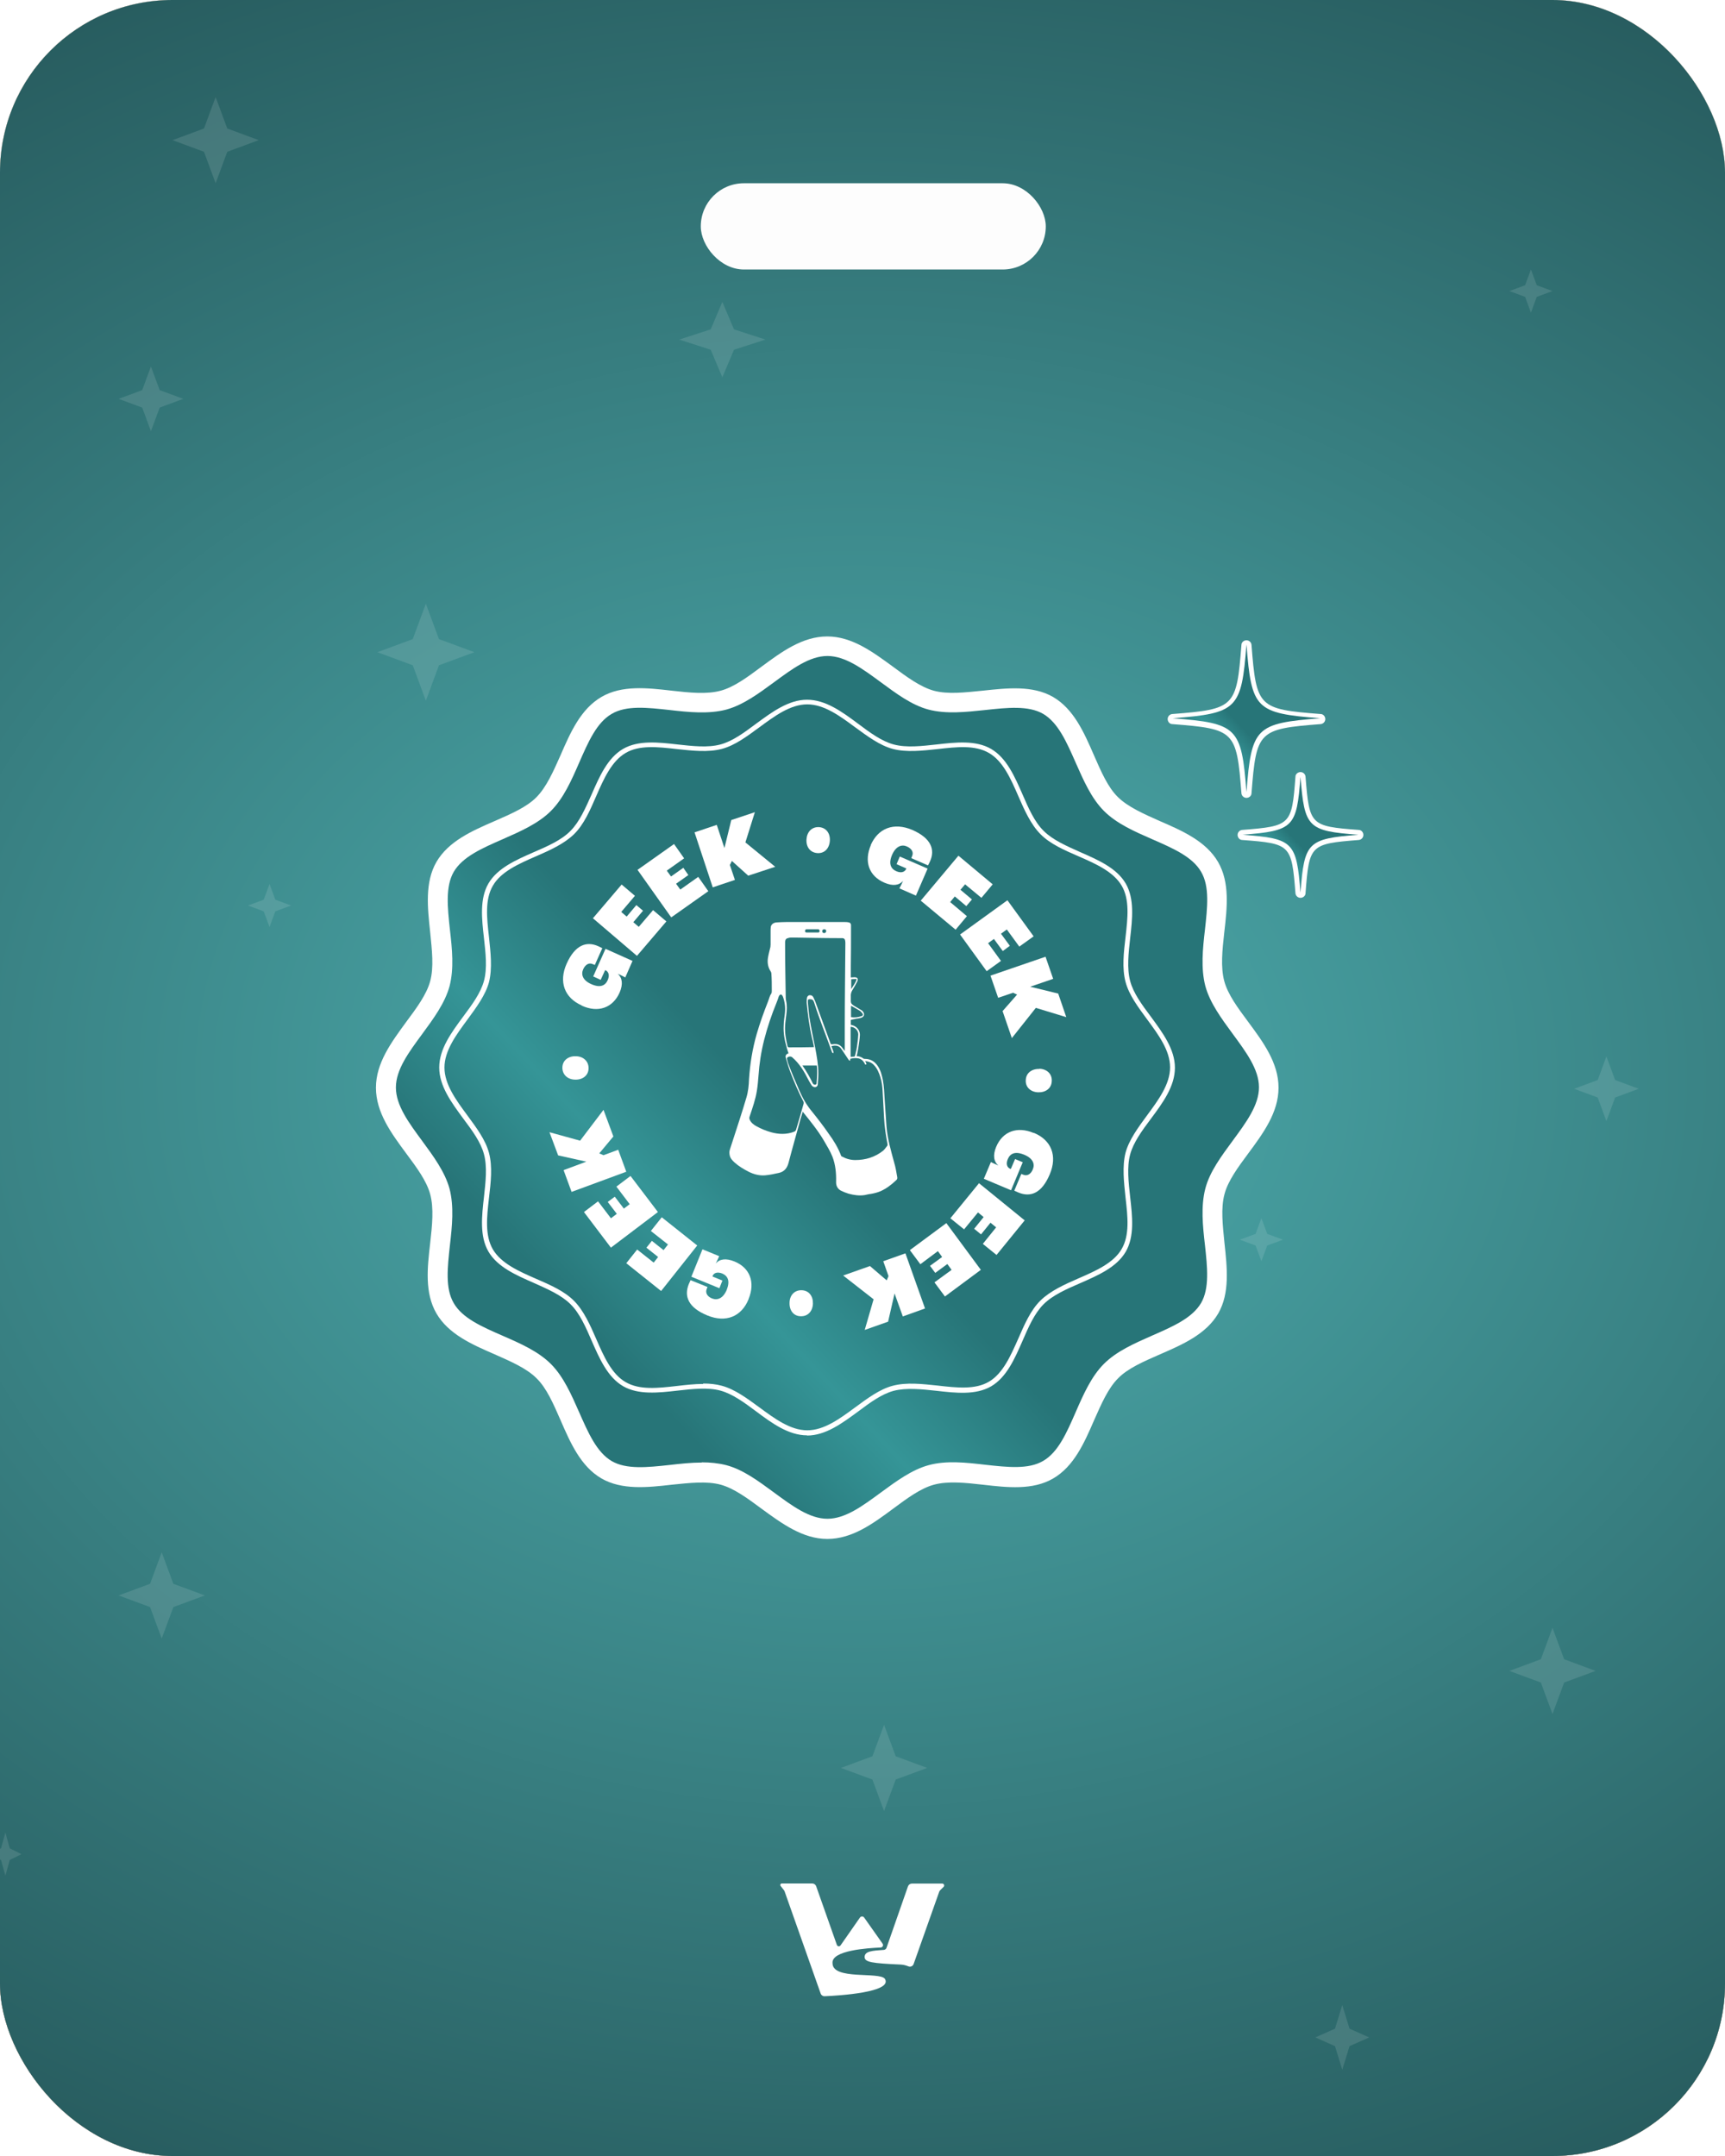 <svg width="160" height="200" viewBox="0 0 160 200" fill="none" xmlns="http://www.w3.org/2000/svg">
<g clip-path="url(#clip0_8559_18092)">
<rect width="160" height="200" rx="16" fill="white"/>
<rect x="-1" width="161" height="200" fill="url(#paint0_linear_8559_18092)"/>
<rect x="-1" width="161" height="200" fill="url(#paint1_radial_8559_18092)"/>
<path d="M83.549 182.241C80.87 182.124 80.197 182.021 80.197 181.54C80.197 180.996 80.917 180.954 81.977 180.881C82.091 180.873 82.191 180.797 82.228 180.689L84.218 174.987C84.272 174.833 84.418 174.73 84.581 174.73H87.401C87.557 174.73 87.635 174.918 87.525 175.029L87.2 175.353C87.162 175.392 87.132 175.438 87.114 175.49L84.743 182.19C84.672 182.388 84.457 182.486 84.261 182.409C84.058 182.33 83.825 182.253 83.549 182.241Z" fill="white"/>
<path d="M77.623 180.419C77.675 180.566 77.873 180.593 77.962 180.465L79.762 177.883C79.857 177.746 80.059 177.745 80.155 177.882L81.86 180.298C81.967 180.449 81.871 180.65 81.687 180.658C80.458 180.717 77.096 180.924 77.22 182.117C77.22 183.702 81.542 182.885 82.071 183.557C82.871 184.822 77.757 185.125 76.49 185.18C76.323 185.187 76.173 185.084 76.118 184.926L72.774 175.452C72.76 175.413 72.74 175.376 72.714 175.343L72.403 174.947C72.331 174.855 72.396 174.72 72.513 174.72H74.569H75.34C75.503 174.72 75.648 174.823 75.702 174.976L77.623 180.419Z" fill="white"/>
<path d="M39.5 56L40.715 59.285L44 60.5L40.715 61.715L39.5 65L38.285 61.715L35 60.5L38.285 59.285L39.5 56Z" fill="white" fill-opacity="0.12"/>
<path d="M15 144L16.08 146.92L19 148L16.08 149.08L15 152L13.92 149.08L11 148L13.92 146.92L15 144Z" fill="white" fill-opacity="0.12"/>
<path d="M144 151L145.08 153.92L148 155L145.08 156.08L144 159L142.92 156.08L140 155L142.92 153.92L144 151Z" fill="white" fill-opacity="0.12"/>
<path d="M20 9L21.08 11.92L24 13L21.08 14.08L20 17L18.92 14.08L16 13L18.92 11.92L20 9Z" fill="white" fill-opacity="0.12"/>
<path d="M82 160L83.08 162.92L86 164L83.08 165.08L82 168L80.92 165.08L78 164L80.92 162.92L82 160Z" fill="white" fill-opacity="0.12"/>
<path d="M67 28L68.08 30.555L71 31.5L68.08 32.445L67 35L65.92 32.445L63 31.5L65.92 30.555L67 28Z" fill="white" fill-opacity="0.12"/>
<path d="M142 25L142.54 26.46L144 27L142.54 27.54L142 29L141.46 27.54L140 27L141.46 26.46L142 25Z" fill="white" fill-opacity="0.12"/>
<path d="M117 113L117.54 114.46L119 115L117.54 115.54L117 117L116.46 115.54L115 115L116.46 114.46L117 113Z" fill="white" fill-opacity="0.12"/>
<path d="M25 82L25.54 83.46L27 84L25.54 84.54L25 86L24.46 84.54L23 84L24.46 83.46L25 82Z" fill="white" fill-opacity="0.12"/>
<path d="M0.5 170L0.905 171.46L2 172L0.905 172.54L0.5 174L0.095 172.54L-1 172L0.095 171.46L0.5 170Z" fill="white" fill-opacity="0.12"/>
<path d="M149 98L149.81 100.19L152 101L149.81 101.81L149 104L148.19 101.81L146 101L148.19 100.19L149 98Z" fill="white" fill-opacity="0.12"/>
<path d="M124.5 186L125.175 188.19L127 189L125.175 189.81L124.5 192L123.825 189.81L122 189L123.825 188.19L124.5 186Z" fill="white" fill-opacity="0.12"/>
<path d="M14 34L14.81 36.19L17 37L14.81 37.81L14 40L13.19 37.81L11 37L13.19 36.19L14 34Z" fill="white" fill-opacity="0.12"/>
<g filter="url(#filter0_i_8559_18092)">
<rect x="64" y="16" width="32" height="8" rx="4" fill="#FDFDFD"/>
</g>
<g clip-path="url(#clip1_8559_18092)">
<rect width="160" height="200" rx="16" fill="white"/>
<rect x="-1" width="161" height="200" fill="url(#paint2_linear_8559_18092)"/>
<rect x="-1" width="161" height="200" fill="url(#paint3_radial_8559_18092)"/>
<path d="M83.549 182.241C80.87 182.124 80.197 182.021 80.197 181.54C80.197 180.996 80.917 180.954 81.977 180.881C82.091 180.873 82.191 180.797 82.228 180.689L84.218 174.987C84.272 174.833 84.418 174.73 84.581 174.73H87.401C87.557 174.73 87.635 174.918 87.525 175.029L87.2 175.353C87.162 175.392 87.132 175.438 87.114 175.49L84.743 182.19C84.672 182.388 84.457 182.486 84.261 182.409C84.058 182.33 83.825 182.253 83.549 182.241Z" fill="white"/>
<path d="M77.623 180.419C77.675 180.566 77.873 180.593 77.962 180.465L79.762 177.883C79.857 177.746 80.059 177.745 80.155 177.882L81.86 180.298C81.967 180.449 81.871 180.65 81.687 180.658C80.458 180.717 77.096 180.924 77.22 182.117C77.22 183.702 81.542 182.885 82.071 183.557C82.871 184.822 77.757 185.125 76.49 185.18C76.323 185.187 76.173 185.084 76.118 184.926L72.774 175.452C72.76 175.413 72.74 175.376 72.714 175.343L72.403 174.947C72.331 174.855 72.396 174.72 72.513 174.72H74.569H75.34C75.503 174.72 75.648 174.823 75.702 174.976L77.623 180.419Z" fill="white"/>
<path d="M39.5 56L40.715 59.285L44 60.5L40.715 61.715L39.5 65L38.285 61.715L35 60.5L38.285 59.285L39.5 56Z" fill="white" fill-opacity="0.12"/>
<path d="M15 144L16.08 146.92L19 148L16.08 149.08L15 152L13.92 149.08L11 148L13.92 146.92L15 144Z" fill="white" fill-opacity="0.12"/>
<path d="M144 151L145.08 153.92L148 155L145.08 156.08L144 159L142.92 156.08L140 155L142.92 153.92L144 151Z" fill="white" fill-opacity="0.12"/>
<path d="M20 9L21.08 11.92L24 13L21.08 14.08L20 17L18.92 14.08L16 13L18.92 11.92L20 9Z" fill="white" fill-opacity="0.12"/>
<path d="M82 160L83.08 162.92L86 164L83.08 165.08L82 168L80.92 165.08L78 164L80.92 162.92L82 160Z" fill="white" fill-opacity="0.12"/>
<path d="M67 28L68.08 30.555L71 31.5L68.08 32.445L67 35L65.92 32.445L63 31.5L65.92 30.555L67 28Z" fill="white" fill-opacity="0.12"/>
<path d="M142 25L142.54 26.46L144 27L142.54 27.54L142 29L141.46 27.54L140 27L141.46 26.46L142 25Z" fill="white" fill-opacity="0.12"/>
<path d="M117 113L117.54 114.46L119 115L117.54 115.54L117 117L116.46 115.54L115 115L116.46 114.46L117 113Z" fill="white" fill-opacity="0.12"/>
<path d="M25 82L25.54 83.46L27 84L25.54 84.54L25 86L24.46 84.54L23 84L24.46 83.46L25 82Z" fill="white" fill-opacity="0.12"/>
<path d="M0.5 170L0.905 171.46L2 172L0.905 172.54L0.5 174L0.095 172.54L-1 172L0.095 171.46L0.5 170Z" fill="white" fill-opacity="0.12"/>
<path d="M149 98L149.81 100.19L152 101L149.81 101.81L149 104L148.19 101.81L146 101L148.19 100.19L149 98Z" fill="white" fill-opacity="0.12"/>
<path d="M124.5 186L125.175 188.19L127 189L125.175 189.81L124.5 192L123.825 189.81L122 189L123.825 188.19L124.5 186Z" fill="white" fill-opacity="0.12"/>
<path d="M14 34L14.81 36.19L17 37L14.81 37.81L14 40L13.19 37.81L11 37L13.19 36.19L14 34Z" fill="white" fill-opacity="0.12"/>
<g filter="url(#filter1_i_8559_18092)">
<rect x="64" y="16" width="32" height="8" rx="4" fill="#FDFDFD"/>
</g>
</g>
<g clip-path="url(#clip2_8559_18092)">
<g filter="url(#filter2_d_8559_18092)">
<path d="M115.802 99.011C115.802 102.507 111.67 105.423 110.81 108.639C109.95 111.854 112.025 116.566 110.324 119.482C108.623 122.398 103.575 122.903 101.163 125.315C98.752 127.727 98.303 132.756 95.33 134.476C92.358 136.196 87.834 134.064 84.487 134.962C81.141 135.859 78.355 139.953 74.859 139.953C71.363 139.953 68.447 135.822 65.231 134.962C62.015 134.102 57.304 136.177 54.388 134.476C51.471 132.774 50.966 127.727 48.555 125.315C46.143 122.903 41.114 122.455 39.394 119.482C37.674 116.509 39.805 111.985 38.908 108.639C38.011 105.292 33.916 102.507 33.916 99.011C33.916 95.515 38.048 92.598 38.908 89.382C39.768 86.167 37.693 81.456 39.394 78.539C41.095 75.623 46.143 75.118 48.555 72.706C50.966 70.295 51.415 65.266 54.388 63.545C57.36 61.826 61.884 63.957 65.231 63.059C68.577 62.162 71.363 58.087 74.859 58.087C78.355 58.087 81.272 62.218 84.487 63.078C87.703 63.938 92.414 61.863 95.33 63.564C98.247 65.266 98.752 70.313 101.163 72.725C103.575 75.137 108.604 75.585 110.324 78.558C112.044 81.531 109.913 86.055 110.81 89.401C111.708 92.748 115.802 95.533 115.802 99.029V99.011Z" fill="url(#paint4_linear_8559_18092)"/>
<path d="M74.859 140.888C72.578 140.888 70.634 139.448 68.764 138.083C67.456 137.111 66.203 136.195 64.988 135.859C63.679 135.504 62.109 135.69 60.426 135.859C58.164 136.12 55.808 136.363 53.92 135.279C51.995 134.157 51.041 131.989 50.125 129.876C49.452 128.343 48.835 126.904 47.9 125.988C46.965 125.053 45.526 124.436 44.012 123.763C41.899 122.847 39.73 121.893 38.609 119.968C37.506 118.061 37.767 115.724 38.029 113.462C38.216 111.798 38.384 110.209 38.029 108.9C37.693 107.666 36.776 106.432 35.804 105.124C34.421 103.254 33 101.328 33 99.029C33 96.729 34.44 94.804 35.804 92.934C36.776 91.626 37.693 90.392 38.029 89.158C38.384 87.849 38.197 86.279 38.029 84.596C37.786 82.334 37.524 79.978 38.609 78.09C39.73 76.165 41.899 75.211 44.012 74.295C45.545 73.622 46.984 73.005 47.9 72.07C48.816 71.135 49.452 69.696 50.125 68.181C51.041 66.069 51.995 63.9 53.92 62.779C55.808 61.676 58.164 61.937 60.426 62.199C62.09 62.386 63.679 62.554 64.988 62.199C66.222 61.862 67.456 60.946 68.764 59.974C70.634 58.591 72.559 57.17 74.859 57.17C77.158 57.17 79.084 58.609 80.954 59.974C82.262 60.946 83.515 61.862 84.73 62.199C86.039 62.554 87.609 62.367 89.292 62.199C91.554 61.956 93.909 61.694 95.798 62.779C97.723 63.9 98.677 66.069 99.593 68.181C100.266 69.715 100.883 71.154 101.818 72.07C102.752 72.986 104.192 73.622 105.706 74.295C107.819 75.211 109.987 76.165 111.109 78.09C112.212 79.997 111.95 82.334 111.689 84.596C111.502 86.26 111.334 87.849 111.689 89.158C112.025 90.392 112.941 91.626 113.913 92.934C115.297 94.804 116.718 96.729 116.718 99.029C116.718 101.328 115.297 103.254 113.913 105.124C112.941 106.432 112.025 107.685 111.707 108.9C111.352 110.209 111.539 111.779 111.707 113.462C111.95 115.724 112.212 118.079 111.128 119.968C110.006 121.893 107.838 122.847 105.725 123.763C104.192 124.436 102.752 125.053 101.836 125.988C100.902 126.922 100.285 128.362 99.612 129.876C98.695 131.989 97.742 134.157 95.816 135.279C93.928 136.382 91.573 136.12 89.31 135.859C87.647 135.672 86.057 135.504 84.749 135.859C83.515 136.195 82.281 137.111 80.972 138.083C79.103 139.467 77.177 140.888 74.878 140.888H74.859ZM63.23 133.784C63.997 133.784 64.763 133.858 65.493 134.045C67.063 134.457 68.502 135.541 69.905 136.569C71.606 137.822 73.214 139.018 74.878 139.018C76.541 139.018 78.149 137.822 79.851 136.569C81.253 135.541 82.692 134.475 84.263 134.045C85.908 133.597 87.74 133.802 89.516 134.008C91.573 134.232 93.517 134.457 94.882 133.653C96.284 132.849 97.069 131.035 97.91 129.11C98.621 127.483 99.35 125.819 100.528 124.642C101.705 123.464 103.388 122.735 104.996 122.024C106.921 121.183 108.716 120.398 109.539 118.996C110.324 117.631 110.118 115.686 109.894 113.63C109.688 111.854 109.501 110.022 109.931 108.377C110.343 106.806 111.427 105.367 112.455 103.964C113.708 102.263 114.904 100.655 114.904 98.992C114.904 97.328 113.708 95.72 112.455 94.019C111.427 92.616 110.361 91.177 109.931 89.606C109.501 87.961 109.688 86.129 109.894 84.372C110.118 82.315 110.343 80.371 109.539 79.006C108.735 77.604 106.921 76.819 104.996 75.978C103.369 75.267 101.705 74.538 100.528 73.36C99.35 72.182 98.621 70.5 97.91 68.892C97.069 66.985 96.284 65.172 94.882 64.349C93.517 63.564 91.573 63.769 89.516 63.994C87.74 64.181 85.908 64.386 84.263 63.956C82.692 63.545 81.253 62.461 79.851 61.432C78.149 60.18 76.541 58.983 74.878 58.983C73.214 58.983 71.606 60.18 69.905 61.432C68.502 62.461 67.063 63.526 65.493 63.956C63.847 64.386 62.015 64.199 60.239 63.994C58.183 63.769 56.238 63.545 54.874 64.349C53.471 65.153 52.686 66.966 51.845 68.892C51.135 70.519 50.405 72.182 49.228 73.36C48.05 74.538 46.367 75.267 44.759 75.978C42.834 76.819 41.039 77.604 40.216 79.006C39.431 80.371 39.637 82.315 39.861 84.372C40.067 86.148 40.254 87.98 39.824 89.625C39.394 91.195 38.328 92.635 37.3 94.037C36.047 95.739 34.851 97.346 34.851 99.01C34.851 100.674 36.047 102.282 37.3 103.983C38.328 105.385 39.394 106.825 39.824 108.395C40.254 110.04 40.067 111.873 39.861 113.649C39.637 115.705 39.413 117.649 40.216 119.014C41.02 120.416 42.834 121.202 44.759 122.043C46.386 122.753 48.05 123.482 49.228 124.66C50.405 125.838 51.135 127.521 51.845 129.128C52.686 131.035 53.471 132.849 54.874 133.671C56.238 134.457 58.183 134.251 60.239 134.027C61.23 133.914 62.239 133.802 63.23 133.802V133.784Z" fill="white"/>
</g>
<path d="M74.859 133.148C73.139 133.148 71.606 132.026 70.129 130.923C69.007 130.082 67.923 129.297 66.82 128.998C65.642 128.68 64.221 128.848 62.856 128.998C61.062 129.203 59.211 129.409 57.79 128.587C56.35 127.745 55.602 126.025 54.873 124.361C54.331 123.109 53.77 121.819 52.91 120.978C52.069 120.136 50.779 119.575 49.526 119.015C47.863 118.285 46.143 117.538 45.301 116.098C44.479 114.677 44.684 112.826 44.89 111.032C45.04 109.667 45.208 108.246 44.89 107.068C44.591 105.946 43.806 104.881 42.964 103.759C41.88 102.282 40.74 100.749 40.74 99.029C40.74 97.309 41.861 95.795 42.964 94.299C43.806 93.177 44.591 92.093 44.89 90.99C45.208 89.812 45.04 88.391 44.89 87.027C44.684 85.232 44.479 83.381 45.301 81.96C46.143 80.521 47.863 79.773 49.526 79.044C50.779 78.502 52.069 77.941 52.91 77.081C53.752 76.24 54.312 74.95 54.873 73.697C55.602 72.033 56.35 70.313 57.79 69.472C59.211 68.649 61.062 68.855 62.856 69.061C64.221 69.21 65.642 69.378 66.82 69.061C67.941 68.761 69.007 67.976 70.129 67.135C71.606 66.051 73.139 64.91 74.859 64.91C76.579 64.91 78.112 66.032 79.589 67.135C80.71 67.976 81.776 68.761 82.898 69.061C84.076 69.378 85.496 69.21 86.861 69.061C88.656 68.855 90.507 68.649 91.927 69.472C93.367 70.313 94.115 72.033 94.844 73.697C95.386 74.95 95.947 76.24 96.807 77.081C97.648 77.922 98.938 78.483 100.191 79.044C101.855 79.773 103.575 80.521 104.416 81.96C105.239 83.381 105.033 85.232 104.827 87.027C104.678 88.391 104.509 89.812 104.827 91.009C105.126 92.131 105.912 93.196 106.753 94.318C107.837 95.795 108.978 97.328 108.978 99.048C108.978 100.768 107.856 102.301 106.753 103.778C105.912 104.9 105.126 105.984 104.827 107.087C104.509 108.265 104.678 109.686 104.827 111.05C105.033 112.845 105.239 114.696 104.416 116.117C103.575 117.556 101.855 118.304 100.191 119.033C98.938 119.575 97.648 120.136 96.788 120.996C95.947 121.838 95.386 123.127 94.844 124.38C94.115 126.044 93.367 127.764 91.927 128.605C90.507 129.428 88.656 129.222 86.861 129.017C85.496 128.867 84.057 128.717 82.898 129.017C81.776 129.316 80.71 130.101 79.589 130.942C78.112 132.026 76.579 133.167 74.859 133.167V133.148ZM65.231 128.343C65.829 128.343 66.408 128.4 66.951 128.549C68.147 128.867 69.306 129.727 70.428 130.55C71.849 131.596 73.307 132.681 74.877 132.681C76.448 132.681 77.906 131.596 79.327 130.55C80.449 129.727 81.589 128.867 82.804 128.549C84.076 128.213 85.534 128.381 86.954 128.53C88.749 128.736 90.451 128.923 91.722 128.175C93.031 127.409 93.741 125.764 94.451 124.174C95.012 122.884 95.592 121.538 96.508 120.641C97.424 119.744 98.751 119.145 100.041 118.585C101.63 117.893 103.294 117.164 104.042 115.855C104.79 114.565 104.603 112.882 104.397 111.088C104.248 109.667 104.079 108.209 104.397 106.937C104.715 105.741 105.575 104.582 106.398 103.46C107.445 102.039 108.529 100.581 108.529 99.01C108.529 97.44 107.445 95.982 106.398 94.561C105.575 93.439 104.715 92.299 104.397 91.084C104.061 89.812 104.229 88.354 104.397 86.933C104.603 85.138 104.79 83.437 104.042 82.166C103.276 80.857 101.63 80.128 100.041 79.436C98.751 78.876 97.405 78.296 96.508 77.38C95.611 76.483 95.012 75.136 94.451 73.847C93.76 72.257 93.031 70.594 91.722 69.846C90.432 69.098 88.749 69.285 86.954 69.49C85.534 69.64 84.076 69.808 82.804 69.472C81.608 69.154 80.449 68.294 79.327 67.471C77.906 66.424 76.448 65.34 74.877 65.34C73.307 65.34 71.849 66.424 70.428 67.471C69.306 68.294 68.166 69.154 66.951 69.472C65.679 69.808 64.221 69.64 62.8 69.49C61.005 69.285 59.304 69.098 58.033 69.846C56.724 70.612 55.995 72.257 55.303 73.847C54.742 75.136 54.163 76.483 53.247 77.38C52.331 78.277 51.003 78.876 49.713 79.436C48.124 80.128 46.46 80.857 45.713 82.166C44.965 83.456 45.152 85.138 45.357 86.952C45.507 88.373 45.675 89.831 45.357 91.102C45.04 92.299 44.18 93.458 43.357 94.58C42.31 96.001 41.226 97.459 41.226 99.029C41.226 100.6 42.31 102.058 43.357 103.479C44.18 104.6 45.04 105.741 45.357 106.956C45.694 108.227 45.526 109.686 45.357 111.106C45.152 112.901 44.965 114.602 45.713 115.892C46.479 117.201 48.124 117.93 49.713 118.622C51.003 119.183 52.349 119.762 53.247 120.678C54.144 121.576 54.742 122.922 55.303 124.212C55.995 125.801 56.724 127.465 58.033 128.213C59.323 128.96 61.005 128.773 62.8 128.568C63.604 128.474 64.427 128.381 65.212 128.381L65.231 128.343Z" fill="white"/>
<path d="M122.457 66.705C116.456 67.172 116.082 67.546 115.615 73.547C115.148 67.546 114.774 67.172 108.772 66.705C114.774 66.237 115.148 65.863 115.615 59.862C116.082 65.863 116.456 66.237 122.457 66.705Z" fill="white"/>
<path d="M115.615 74.014C115.372 74.014 115.166 73.827 115.147 73.584C114.699 67.788 114.512 67.62 108.735 67.171C108.492 67.171 108.305 66.947 108.305 66.704C108.305 66.461 108.492 66.255 108.735 66.237C114.531 65.788 114.699 65.601 115.147 59.824C115.147 59.581 115.372 59.394 115.615 59.394C115.858 59.394 116.064 59.581 116.082 59.824C116.531 65.62 116.718 65.788 122.495 66.237C122.738 66.237 122.925 66.461 122.925 66.704C122.925 66.947 122.738 67.153 122.495 67.171C116.718 67.62 116.531 67.807 116.082 73.584C116.082 73.827 115.858 74.014 115.615 74.014ZM112.511 66.704C114.381 67.134 115.166 67.938 115.615 69.808C116.045 67.938 116.849 67.134 118.718 66.704C116.849 66.274 116.064 65.47 115.615 63.601C115.185 65.47 114.381 66.274 112.511 66.704Z" fill="white"/>
<path d="M122.457 66.629C116.456 67.097 116.082 67.471 115.615 73.472C115.148 67.471 114.774 67.097 108.772 66.629C114.774 66.162 115.148 65.788 115.615 59.787C116.082 65.788 116.456 66.162 122.457 66.629Z" fill="url(#paint5_linear_8559_18092)"/>
<path d="M125.991 77.436C121.279 77.81 120.98 78.109 120.625 82.802C120.251 78.09 119.952 77.791 115.26 77.436C119.971 77.062 120.27 76.763 120.625 72.07C120.999 76.782 121.298 77.081 125.991 77.436Z" fill="white"/>
<path d="M120.625 83.287C120.382 83.287 120.176 83.1 120.158 82.857C119.803 78.352 119.709 78.258 115.222 77.921C114.979 77.921 114.792 77.697 114.792 77.454C114.792 77.211 114.979 77.005 115.222 76.987C119.728 76.632 119.821 76.538 120.158 72.051C120.158 71.808 120.382 71.621 120.625 71.621C120.868 71.621 121.074 71.808 121.093 72.051C121.448 76.557 121.541 76.65 126.028 76.987C126.271 76.987 126.458 77.211 126.458 77.454C126.458 77.697 126.271 77.903 126.028 77.921C121.523 78.277 121.429 78.37 121.093 82.857C121.093 83.1 120.868 83.287 120.625 83.287ZM118.55 77.436C119.69 77.772 120.27 78.352 120.606 79.492C120.943 78.352 121.523 77.772 122.663 77.436C121.523 77.099 120.943 76.519 120.606 75.379C120.27 76.519 119.69 77.099 118.55 77.436Z" fill="white"/>
<path d="M125.991 77.436C121.279 77.81 120.98 78.109 120.625 82.801C120.251 78.09 119.952 77.791 115.26 77.436C119.971 77.062 120.27 76.763 120.625 72.07C120.999 76.781 121.298 77.081 125.991 77.436Z" fill="url(#paint6_linear_8559_18092)"/>
<path d="M53.958 93.27C52.35 92.56 51.808 91.083 52.556 89.4C53.341 87.643 54.406 87.288 55.491 87.774C55.603 87.83 55.771 87.905 55.865 87.961L55.173 89.513L54.986 89.438C54.612 89.269 54.276 89.494 54.089 89.924C53.883 90.391 54.032 90.933 54.836 91.289C55.659 91.662 56.145 91.438 56.369 90.915C56.556 90.485 56.463 90.148 56.164 89.999H56.126L55.715 90.896L55.023 90.578L56.164 88.017L58.669 89.139L57.996 90.672C57.996 90.672 57.622 90.466 57.304 90.335C57.715 90.709 57.809 91.289 57.472 92.074C56.837 93.495 55.491 93.981 53.958 93.289V93.27Z" fill="white"/>
<path d="M54.986 85.194L57.659 82.053L58.893 83.1L57.622 84.596L58.126 85.026L59.024 83.96L59.641 84.484L58.743 85.549L59.248 85.979L60.575 84.427L61.809 85.475L59.08 88.671L54.967 85.157L54.986 85.194Z" fill="white"/>
<path d="M59.137 80.689L62.52 78.296L63.455 79.623L61.847 80.764L62.24 81.306L63.38 80.502L63.848 81.175L62.707 81.979L63.1 82.521L64.764 81.343L65.699 82.671L62.259 85.101L59.118 80.67L59.137 80.689Z" fill="white"/>
<path d="M64.427 77.211L66.483 76.519L67.194 78.669L67.829 76.071L70.017 75.342L69.138 78.146L71.905 80.408L69.4 81.231L67.886 79.866L67.699 80.24L68.166 81.623L66.109 82.315L64.408 77.174L64.427 77.211Z" fill="white"/>
<path d="M74.803 77.885C74.841 77.193 75.27 76.707 75.944 76.725C76.617 76.763 77.009 77.286 76.972 77.978C76.934 78.67 76.504 79.175 75.831 79.137C75.158 79.1 74.766 78.576 74.803 77.885Z" fill="white"/>
<path d="M80.748 78.427C81.44 76.819 82.898 76.258 84.618 76.987C86.376 77.754 86.749 78.819 86.263 79.903C86.207 80.016 86.132 80.184 86.076 80.277L84.525 79.604L84.6 79.417C84.768 79.043 84.543 78.707 84.113 78.52C83.646 78.314 83.104 78.483 82.749 79.287C82.393 80.109 82.618 80.595 83.141 80.82C83.571 81.007 83.908 80.913 84.057 80.595V80.558L83.16 80.165L83.459 79.455L86.039 80.576L84.955 83.082L83.422 82.409C83.422 82.409 83.627 82.035 83.758 81.717C83.403 82.128 82.823 82.222 82.038 81.885C80.599 81.268 80.113 79.922 80.786 78.37L80.748 78.427Z" fill="white"/>
<path d="M88.899 79.38L92.077 82.035L91.03 83.288L89.516 82.035L89.086 82.54L90.152 83.437L89.628 84.054L88.562 83.157L88.132 83.68L89.684 84.989L88.637 86.242L85.403 83.549L88.88 79.399L88.899 79.38Z" fill="white"/>
<path d="M93.442 83.512L95.873 86.859L94.545 87.812L93.386 86.223L92.844 86.616L93.667 87.737L93.012 88.223L92.19 87.102L91.648 87.494L92.844 89.139L91.517 90.093L89.049 86.69L93.442 83.512Z" fill="white"/>
<path d="M96.975 88.746L97.686 90.803L95.554 91.532L98.153 92.168L98.901 94.355L96.078 93.495L93.853 96.299L92.993 93.794L94.339 92.261L93.965 92.093L92.582 92.56L91.871 90.504L96.994 88.746H96.975Z" fill="white"/>
<path d="M96.396 99.141C97.088 99.16 97.593 99.609 97.555 100.282C97.536 100.955 96.994 101.347 96.302 101.328C95.611 101.31 95.106 100.861 95.143 100.207C95.162 99.534 95.704 99.141 96.396 99.16V99.141Z" fill="white"/>
<path d="M95.891 105.086C97.518 105.759 98.097 107.217 97.368 108.937C96.62 110.713 95.573 111.087 94.452 110.62C94.34 110.564 94.171 110.489 94.078 110.452L94.732 108.9L94.919 108.975C95.293 109.124 95.63 108.9 95.798 108.47C96.004 107.984 95.817 107.46 95.013 107.124C94.171 106.769 93.704 106.993 93.48 107.517C93.293 107.947 93.386 108.302 93.723 108.433H93.76L94.153 107.517L94.863 107.816L93.779 110.414L91.255 109.349L91.909 107.797C91.909 107.797 92.283 107.984 92.601 108.115C92.171 107.76 92.078 107.161 92.395 106.395C92.994 104.955 94.34 104.451 95.891 105.105V105.086Z" fill="white"/>
<path d="M95.05 113.2L92.432 116.416L91.161 115.388L92.395 113.855L91.871 113.425L90.993 114.509L90.357 113.986L91.236 112.901L90.712 112.471L89.422 114.042L88.151 113.013L90.806 109.76L95.012 113.182L95.05 113.2Z" fill="white"/>
<path d="M90.974 117.799L87.646 120.267L86.674 118.958L88.263 117.799L87.871 117.257L86.749 118.08L86.263 117.425L87.385 116.603L86.992 116.06L85.366 117.276L84.393 115.967L87.777 113.462L90.993 117.818L90.974 117.799Z" fill="white"/>
<path d="M85.777 121.389L83.739 122.118L82.973 119.987L82.375 122.604L80.206 123.371L81.029 120.529L78.206 118.323L80.692 117.444L82.244 118.772L82.412 118.379L81.926 116.996L83.982 116.266L85.796 121.37L85.777 121.389Z" fill="white"/>
<path d="M75.401 120.921C75.383 121.613 74.953 122.118 74.28 122.099C73.607 122.099 73.214 121.557 73.233 120.865C73.233 120.173 73.681 119.669 74.354 119.687C75.027 119.706 75.42 120.229 75.401 120.921Z" fill="white"/>
<path d="M69.437 120.51C68.783 122.136 67.325 122.734 65.605 122.024C63.829 121.295 63.436 120.248 63.885 119.126C63.941 119.014 64.016 118.846 64.053 118.752L65.623 119.388L65.549 119.575C65.399 119.949 65.623 120.285 66.053 120.454C66.54 120.641 67.063 120.454 67.4 119.668C67.736 118.827 67.512 118.36 66.988 118.135C66.558 117.967 66.203 118.061 66.091 118.378V118.416L67.007 118.79L66.726 119.5L64.128 118.435L65.156 115.892L66.708 116.528C66.708 116.528 66.521 116.92 66.39 117.219C66.726 116.789 67.325 116.696 68.11 117.014C69.549 117.593 70.073 118.939 69.437 120.491V120.51Z" fill="white"/>
<path d="M61.324 119.762L58.09 117.182L59.099 115.911L60.632 117.126L61.043 116.603L59.959 115.743L60.464 115.107L61.548 115.967L61.959 115.444L60.37 114.191L61.38 112.92L64.67 115.537L61.305 119.781L61.324 119.762Z" fill="white"/>
<path d="M56.668 115.742L54.163 112.433L55.472 111.442L56.668 113.013L57.211 112.601L56.369 111.498L57.023 111.012L57.865 112.115L58.407 111.704L57.173 110.077L58.482 109.087L61.024 112.433L56.706 115.705L56.668 115.742Z" fill="white"/>
<path d="M53.023 110.583L52.275 108.545L54.387 107.76L51.77 107.18L50.966 105.03L53.808 105.815L55.977 102.955L56.893 105.423L55.584 106.993L55.977 107.162L57.341 106.657L58.089 108.695L53.023 110.564V110.583Z" fill="white"/>
<path d="M53.359 100.151C52.667 100.151 52.163 99.702 52.163 99.048C52.163 98.375 52.705 97.963 53.396 97.982C54.088 97.982 54.593 98.431 54.593 99.085C54.593 99.758 54.051 100.17 53.359 100.151Z" fill="white"/>
<path d="M74.448 103.16C74.392 103.366 74.317 103.571 74.261 103.777C73.887 105.142 73.494 106.507 73.139 107.871C73.008 108.357 72.746 108.694 72.242 108.806C71.812 108.9 71.382 108.993 70.952 109.03C70.428 109.068 69.923 108.937 69.437 108.694C68.97 108.451 68.521 108.189 68.129 107.834C67.923 107.647 67.736 107.441 67.68 107.161C67.643 106.974 67.643 106.806 67.699 106.637C67.998 105.721 68.297 104.805 68.596 103.87C68.82 103.179 69.026 102.506 69.232 101.814C69.4 101.253 69.456 100.674 69.475 100.094C69.568 98.673 69.793 97.29 70.185 95.925C70.484 94.897 70.84 93.906 71.232 92.915C71.288 92.784 71.326 92.635 71.382 92.485C71.419 92.41 71.438 92.317 71.494 92.242C71.587 92.13 71.587 92.018 71.587 91.887C71.587 91.363 71.587 90.84 71.55 90.316C71.55 90.26 71.531 90.186 71.494 90.129C71.232 89.737 71.157 89.307 71.232 88.839C71.288 88.503 71.382 88.166 71.457 87.849C71.457 87.774 71.475 87.699 71.475 87.624C71.475 87.213 71.475 86.802 71.475 86.39C71.475 86.26 71.475 86.129 71.494 85.998C71.513 85.773 71.737 85.586 72.017 85.568C72.335 85.549 72.653 85.53 72.971 85.53C74.747 85.53 76.523 85.53 78.299 85.53C78.448 85.53 78.579 85.53 78.729 85.568C78.841 85.586 78.916 85.661 78.935 85.792C78.935 85.904 78.935 86.016 78.935 86.147C78.935 87.306 78.935 88.466 78.916 89.625C78.916 89.924 78.916 90.242 78.916 90.541C78.916 90.578 78.916 90.634 78.916 90.672C79.028 90.672 79.14 90.653 79.252 90.653C79.533 90.653 79.626 90.784 79.514 91.046C79.383 91.307 79.234 91.569 79.084 91.812C78.953 92.018 78.897 92.205 78.916 92.448C78.916 92.579 78.916 92.728 78.916 92.859C78.916 92.99 78.953 93.102 79.047 93.177C79.159 93.27 79.271 93.345 79.383 93.401C79.57 93.513 79.757 93.625 79.944 93.738C79.981 93.756 80 93.794 80.019 93.812C80.243 94.074 80.168 94.336 79.832 94.429C79.739 94.448 79.645 94.467 79.552 94.485C79.439 94.485 79.346 94.523 79.234 94.541C79.14 94.56 79.028 94.579 78.916 94.616V95.065C78.916 95.065 79.047 95.102 79.121 95.121C79.496 95.252 79.776 95.607 79.757 96.018C79.739 96.43 79.664 96.822 79.608 97.234C79.57 97.477 79.514 97.72 79.458 97.981C79.496 97.981 79.552 97.981 79.589 97.981C79.776 98.019 79.925 98.075 80.075 98.187C80.112 98.225 80.168 98.225 80.206 98.225C80.748 98.225 81.141 98.468 81.421 98.897C81.683 99.29 81.795 99.739 81.888 100.187C82.001 100.786 82.019 101.403 82.057 102.001C82.113 102.842 82.169 103.665 82.225 104.506C82.319 105.647 82.636 106.731 82.935 107.834C83.066 108.264 83.141 108.713 83.216 109.161C83.253 109.311 83.216 109.423 83.085 109.516C82.674 109.909 82.225 110.246 81.701 110.489C81.402 110.619 81.103 110.694 80.785 110.75C80.58 110.769 80.393 110.825 80.187 110.863C79.682 110.937 79.196 110.863 78.71 110.732C78.467 110.657 78.224 110.563 78 110.451C77.682 110.283 77.532 109.984 77.551 109.61C77.57 108.825 77.495 108.04 77.215 107.31C77.009 106.787 76.691 106.282 76.411 105.796C75.85 104.843 75.158 104.001 74.466 103.141C74.466 103.141 74.466 103.141 74.429 103.104L74.448 103.16ZM78.86 98.206V98.393C78.86 98.393 78.748 98.374 78.729 98.337C78.505 98 78.28 97.664 78.056 97.327C77.832 96.991 77.532 96.934 77.121 97.047C77.121 97.084 77.14 97.121 77.159 97.159C77.215 97.308 77.271 97.439 77.308 97.589C77.308 97.626 77.308 97.664 77.289 97.701C77.252 97.682 77.215 97.664 77.177 97.626C77.177 97.626 77.177 97.589 77.159 97.57C76.616 96.037 75.999 94.541 75.513 92.99C75.439 92.765 75.345 92.691 75.102 92.691C74.971 92.691 74.915 92.747 74.934 92.878C74.934 92.915 74.934 92.971 74.934 93.008C74.99 93.476 75.009 93.962 75.083 94.429C75.233 95.345 75.42 96.261 75.607 97.159C75.756 97.963 75.906 98.767 75.906 99.589C75.906 99.926 75.869 100.244 75.85 100.58C75.85 100.804 75.626 100.917 75.42 100.804C75.364 100.767 75.308 100.73 75.289 100.692C75.177 100.524 75.083 100.356 74.99 100.187C74.597 99.402 74.149 98.654 73.475 98.075C73.345 97.963 73.083 98 72.99 98.15C72.99 98.15 72.99 98.187 72.99 98.206C73.027 98.337 73.046 98.468 73.083 98.58C73.401 99.458 73.775 100.318 74.149 101.178C74.448 101.87 74.822 102.524 75.308 103.104C75.85 103.777 76.373 104.45 76.859 105.16C77.327 105.796 77.738 106.469 78.019 107.217C78.019 107.254 78.075 107.273 78.112 107.292C78.486 107.497 78.897 107.61 79.327 107.61C80.281 107.61 81.141 107.348 81.907 106.75C82.057 106.619 82.169 106.45 82.3 106.282C82.319 106.245 82.337 106.189 82.318 106.133C82.169 105.329 82.038 104.506 82.001 103.702C81.945 102.898 81.926 102.076 81.87 101.272C81.851 100.823 81.795 100.374 81.664 99.945C81.533 99.514 81.365 99.103 81.047 98.785C80.841 98.561 80.58 98.468 80.243 98.43C80.281 98.486 80.299 98.524 80.318 98.58C80.337 98.636 80.412 98.711 80.318 98.748C80.225 98.785 80.225 98.692 80.206 98.654C80.056 98.393 79.869 98.206 79.552 98.168C79.308 98.131 79.066 98.168 78.841 98.225L78.86 98.206ZM75.495 97.103C75.439 96.841 75.401 96.579 75.326 96.336C75.065 95.233 74.934 94.13 74.822 93.008C74.822 92.859 74.822 92.691 74.859 92.522C74.896 92.41 74.99 92.317 75.121 92.317C75.27 92.317 75.364 92.373 75.439 92.504C75.495 92.616 75.551 92.747 75.607 92.878C76.074 94.149 76.523 95.401 76.99 96.673C77.065 96.897 77.065 96.897 77.308 96.86C77.626 96.822 77.906 96.897 78.112 97.177C78.187 97.271 78.262 97.383 78.355 97.495C78.355 97.439 78.355 97.402 78.355 97.365C78.355 96.692 78.355 96 78.355 95.327C78.355 92.728 78.392 90.129 78.411 87.531C78.411 87.437 78.411 87.362 78.392 87.269C78.374 87.119 78.299 87.045 78.149 87.026C78.019 87.026 77.906 87.026 77.775 87.026C76.355 87.026 74.934 86.989 73.494 86.97C73.382 86.97 73.251 86.97 73.139 87.007C72.933 87.045 72.84 87.138 72.821 87.362C72.821 87.549 72.821 87.718 72.821 87.905C72.821 89.382 72.859 90.859 72.877 92.335C72.877 92.504 72.877 92.691 72.915 92.84C73.008 93.27 72.99 93.7 72.933 94.13C72.896 94.467 72.84 94.803 72.821 95.158C72.784 95.794 72.896 96.43 73.046 97.047C73.064 97.121 73.102 97.159 73.195 97.159C73.924 97.159 74.653 97.159 75.382 97.14C75.401 97.14 75.439 97.14 75.476 97.14L75.495 97.103ZM73.12 97.664C73.064 97.477 72.99 97.29 72.952 97.103C72.765 96.467 72.653 95.794 72.69 95.14C72.69 94.747 72.765 94.373 72.802 93.999C72.859 93.457 72.802 92.952 72.616 92.448C72.578 92.373 72.522 92.279 72.466 92.261C72.354 92.223 72.298 92.335 72.242 92.41C72.242 92.41 72.242 92.448 72.223 92.466C72.167 92.635 72.111 92.822 72.036 92.99C71.569 94.13 71.176 95.289 70.877 96.467C70.597 97.57 70.428 98.673 70.353 99.795C70.316 100.262 70.279 100.711 70.204 101.178C70.073 102.001 69.793 102.786 69.531 103.571C69.493 103.665 69.493 103.758 69.531 103.852C69.662 104.151 69.905 104.338 70.185 104.487C70.597 104.712 71.045 104.899 71.513 105.03C72.242 105.235 72.971 105.254 73.681 104.974C73.756 104.936 73.793 104.899 73.831 104.824C74.074 104.001 74.317 103.197 74.541 102.375C74.541 102.319 74.541 102.263 74.541 102.225C74.074 101.347 73.681 100.412 73.326 99.496C73.158 99.066 73.027 98.617 72.896 98.168C72.821 97.907 72.896 97.813 73.139 97.701L73.12 97.664ZM78.897 95.252V98.037C78.991 98.037 79.103 98.019 79.196 98.019C79.271 98.019 79.29 97.981 79.308 97.925C79.365 97.664 79.439 97.421 79.477 97.159C79.533 96.766 79.589 96.374 79.608 95.962C79.608 95.588 79.29 95.271 78.916 95.252H78.897ZM74.429 98.841C74.803 99.384 75.121 99.926 75.382 100.487C75.439 100.599 75.551 100.655 75.682 100.599C75.7 100.599 75.738 100.543 75.738 100.524C75.756 100.206 75.794 99.87 75.794 99.552C75.794 99.309 75.794 99.066 75.756 98.841H74.41H74.429ZM78.935 93.326V94.355C79.252 94.411 79.589 94.373 79.907 94.261C80.038 94.224 80.075 94.13 80 94.018C79.925 93.925 79.832 93.812 79.739 93.756C79.477 93.588 79.215 93.457 78.953 93.308L78.935 93.326ZM75.345 86.502C75.513 86.502 75.7 86.502 75.869 86.502C75.962 86.502 76.018 86.484 76.018 86.372C76.018 86.26 75.981 86.203 75.869 86.203C75.513 86.203 75.177 86.203 74.822 86.203C74.728 86.203 74.672 86.26 74.672 86.353C74.672 86.465 74.709 86.502 74.822 86.502C74.99 86.502 75.158 86.502 75.326 86.502H75.345ZM78.953 91.756C79.121 91.457 79.365 91.195 79.458 90.821C79.271 90.821 79.121 90.821 78.953 90.84V91.756ZM76.448 86.559C76.542 86.559 76.635 86.465 76.635 86.372C76.635 86.26 76.56 86.203 76.448 86.203C76.336 86.203 76.261 86.278 76.261 86.372C76.261 86.484 76.336 86.559 76.448 86.559Z" fill="white"/>
</g>
</g>
<defs>
<filter id="filter0_i_8559_18092" x="64" y="16" width="33" height="9" filterUnits="userSpaceOnUse" color-interpolation-filters="sRGB">
<feFlood flood-opacity="0" result="BackgroundImageFix"/>
<feBlend mode="normal" in="SourceGraphic" in2="BackgroundImageFix" result="shape"/>
<feColorMatrix in="SourceAlpha" type="matrix" values="0 0 0 0 0 0 0 0 0 0 0 0 0 0 0 0 0 0 127 0" result="hardAlpha"/>
<feOffset dx="1" dy="1"/>
<feGaussianBlur stdDeviation="1.5"/>
<feComposite in2="hardAlpha" operator="arithmetic" k2="-1" k3="1"/>
<feColorMatrix type="matrix" values="0 0 0 0 0.2 0 0 0 0 0.231 0 0 0 0 0.278 0 0 0 0.8 0"/>
<feBlend mode="normal" in2="shape" result="effect1_innerShadow_8559_18092"/>
</filter>
<filter id="filter1_i_8559_18092" x="64" y="16" width="33" height="9" filterUnits="userSpaceOnUse" color-interpolation-filters="sRGB">
<feFlood flood-opacity="0" result="BackgroundImageFix"/>
<feBlend mode="normal" in="SourceGraphic" in2="BackgroundImageFix" result="shape"/>
<feColorMatrix in="SourceAlpha" type="matrix" values="0 0 0 0 0 0 0 0 0 0 0 0 0 0 0 0 0 0 127 0" result="hardAlpha"/>
<feOffset dx="1" dy="1"/>
<feGaussianBlur stdDeviation="1.5"/>
<feComposite in2="hardAlpha" operator="arithmetic" k2="-1" k3="1"/>
<feColorMatrix type="matrix" values="0 0 0 0 0.2 0 0 0 0 0.231 0 0 0 0 0.278 0 0 0 0.8 0"/>
<feBlend mode="normal" in2="shape" result="effect1_innerShadow_8559_18092"/>
</filter>
<filter id="filter2_d_8559_18092" x="33" y="57.17" width="85.587" height="85.587" filterUnits="userSpaceOnUse" color-interpolation-filters="sRGB">
<feFlood flood-opacity="0" result="BackgroundImageFix"/>
<feColorMatrix in="SourceAlpha" type="matrix" values="0 0 0 0 0 0 0 0 0 0 0 0 0 0 0 0 0 0 127 0" result="hardAlpha"/>
<feOffset dx="1.87" dy="1.87"/>
<feColorMatrix type="matrix" values="0 0 0 0 0.184 0 0 0 0 0.235 0 0 0 0 0.239 0 0 0 1 0"/>
<feBlend mode="normal" in2="BackgroundImageFix" result="effect1_dropShadow_8559_18092"/>
<feBlend mode="normal" in="SourceGraphic" in2="effect1_dropShadow_8559_18092" result="shape"/>
</filter>
<linearGradient id="paint0_linear_8559_18092" x1="79.5" y1="0" x2="79.5" y2="200" gradientUnits="userSpaceOnUse">
<stop stop-opacity="0"/>
<stop offset="1" stop-opacity="0.32"/>
</linearGradient>
<radialGradient id="paint1_radial_8559_18092" cx="0" cy="0" r="1" gradientUnits="userSpaceOnUse" gradientTransform="translate(79.5 100) rotate(90) scale(133.5 176.162)">
<stop stop-color="#F4B22B"/>
<stop offset="1" stop-color="#813F12"/>
</radialGradient>
<linearGradient id="paint2_linear_8559_18092" x1="79.5" y1="0" x2="79.5" y2="200" gradientUnits="userSpaceOnUse">
<stop stop-opacity="0"/>
<stop offset="1" stop-opacity="0.32"/>
</linearGradient>
<radialGradient id="paint3_radial_8559_18092" cx="0" cy="0" r="1" gradientUnits="userSpaceOnUse" gradientTransform="translate(79.5 100) rotate(90) scale(133.5 176.162)">
<stop stop-color="#4FB1B2"/>
<stop offset="1" stop-color="#204C4F"/>
</radialGradient>
<linearGradient id="paint4_linear_8559_18092" x1="48.421" y1="123.659" x2="75.098" y2="98.767" gradientUnits="userSpaceOnUse">
<stop offset="0.13" stop-color="#277578"/>
<stop offset="0.48" stop-color="#359597"/>
<stop offset="0.85" stop-color="#277578"/>
</linearGradient>
<linearGradient id="paint5_linear_8559_18092" x1="111.196" y1="70.748" x2="115.656" y2="66.588" gradientUnits="userSpaceOnUse">
<stop offset="0.13" stop-color="#277578"/>
<stop offset="0.48" stop-color="#359597"/>
<stop offset="0.85" stop-color="#277578"/>
</linearGradient>
<linearGradient id="paint6_linear_8559_18092" x1="117.16" y1="80.666" x2="120.657" y2="77.403" gradientUnits="userSpaceOnUse">
<stop offset="0.13" stop-color="#277578"/>
<stop offset="0.48" stop-color="#359597"/>
<stop offset="0.85" stop-color="#277578"/>
</linearGradient>
<clipPath id="clip0_8559_18092">
<rect width="160" height="200" rx="16" fill="white"/>
</clipPath>
<clipPath id="clip1_8559_18092">
<rect width="160" height="200" rx="16" fill="white"/>
</clipPath>
<clipPath id="clip2_8559_18092">
<rect width="93.458" height="85.793" fill="white" transform="translate(33 57.207)"/>
</clipPath>
</defs>
</svg>
